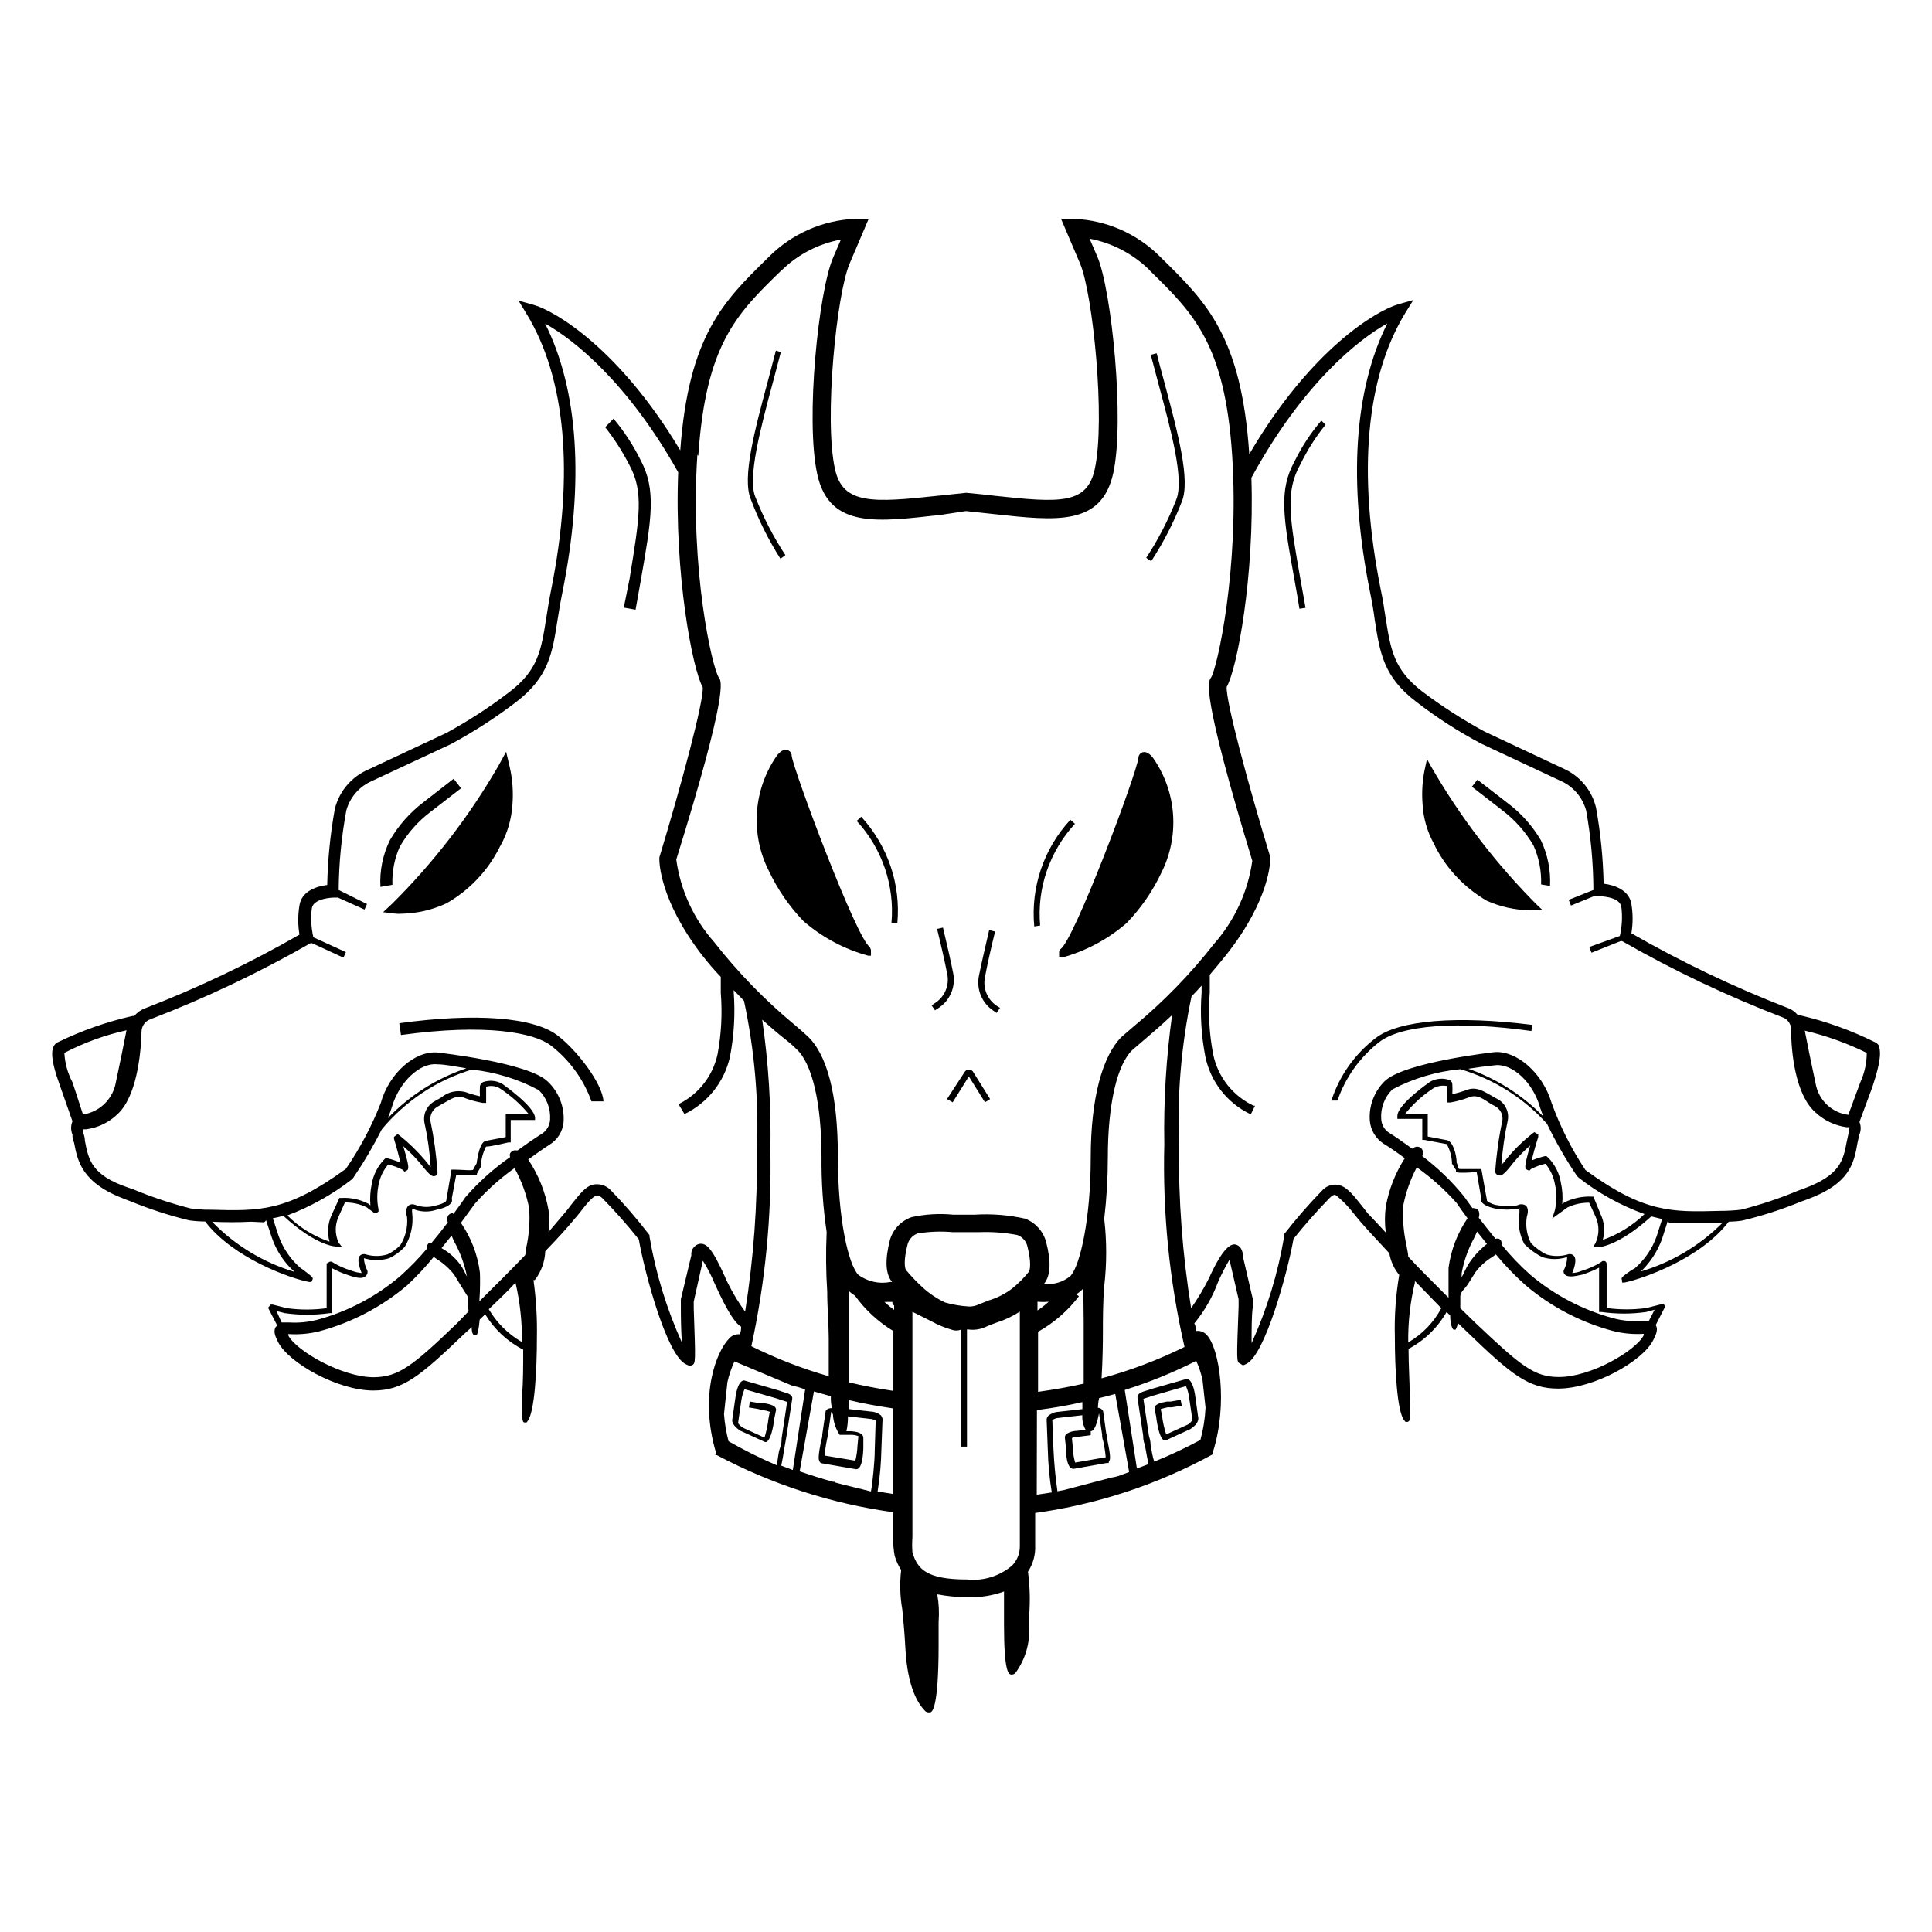 <?xml version="1.0" encoding="UTF-8"?>
<!-- Uploaded to: SVG Find, www.svgrepo.com, Generator: SVG Find Mixer Tools -->
<svg fill="#000000" width="800px" height="800px" version="1.1" viewBox="144 144 512 512" xmlns="http://www.w3.org/2000/svg">
 <g>
  <path d="m396.47 436.12 4.281-6.852 4.281 6.852 1.359-0.855-4.535-7.254h0.004c-0.246-0.359-0.648-0.574-1.082-0.574s-0.84 0.215-1.086 0.574l-4.734 7.254z"/>
  <path d="m349.97 344.12c-3.121 4.43-4.977 9.629-5.367 15.035-0.391 5.406 0.699 10.816 3.152 15.648 2.316 4.902 5.41 9.395 9.168 13.301 4.961 4.312 10.836 7.449 17.18 9.168h0.707v-1.559l-0.305-0.758c-3.477-2.066-20.152-46.602-20.707-50.684h0.004c0.008-0.668-0.422-1.262-1.059-1.461-1.109-0.453-2.117 0.555-2.773 1.309z"/>
  <path d="m380.25 388.61h1.562c0.461-5.109-0.156-10.262-1.816-15.113-1.668-4.836-4.309-9.277-7.758-13.051l-1.211 1.109h0.004c6.754 7.312 10.102 17.137 9.219 27.055z"/>
  <path d="m392.64 411.18c3.094-1.965 4.672-5.621 3.977-9.219-0.656-3.273-1.562-7.356-2.719-12.141l-1.562 0.352c1.176 4.805 2.082 8.832 2.719 12.09h0.004c0.551 2.953-0.746 5.941-3.277 7.559l-0.906 0.605 0.906 1.309z"/>
  <path d="m350.83 292.08 1.309-0.957c-3.184-4.848-5.852-10.016-7.961-15.418-2.117-5.039 1.359-18.188 4.734-30.73 0.656-2.57 1.359-5.039 2.016-7.656l-1.309-0.406c-0.656 2.57-1.309 5.039-2.016 7.656-3.578 13.352-7.004 25.996-4.637 31.738l0.004 0.004c2.07 5.512 4.703 10.797 7.859 15.77z"/>
  <path d="m424.68 396.02v1.512l0.707 0.25c6.344-1.719 12.219-4.856 17.18-9.168 3.758-3.887 6.856-8.363 9.168-13.25 2.441-4.82 3.523-10.211 3.133-15.598s-2.238-10.566-5.348-14.984c-0.656-0.805-1.664-1.762-2.769-1.41-0.621 0.227-1.039 0.805-1.059 1.461-0.402 4.133-17.18 48.668-20.656 50.684z"/>
  <path d="m419.65 389.27c-0.438-4.887 0.164-9.816 1.762-14.457 1.598-4.633 4.137-8.887 7.457-12.496l-1.211-1.059c-7.062 7.633-10.543 17.91-9.57 28.266z"/>
  <path d="m407.25 411.84 0.855 0.605 0.906-1.359-0.906-0.555v-0.004c-2.473-1.676-3.688-4.684-3.074-7.606 0.605-3.223 1.512-7.305 2.672-12.043l-1.562-0.402c-1.16 5.039-2.066 8.867-2.719 12.141-0.711 3.566 0.801 7.207 3.828 9.223z"/>
  <path d="m457.18 276.97c2.367-5.691-1.059-18.34-4.637-31.738-0.707-2.519-1.359-5.039-2.016-7.609l-1.562 0.402 2.016 7.609c3.375 12.543 6.902 25.492 4.734 30.781h0.004c-2.109 5.402-4.777 10.57-7.961 15.418l1.309 0.906h0.004c3.242-4.961 5.961-10.246 8.109-15.77z"/>
  <path d="m487.11 266.19c-4.281 7.758-3.074 14.812 0 31.789 0.402 2.266 0.855 4.734 1.258 7.356l1.613-0.25c-0.453-2.672-0.906-5.039-1.309-7.356-2.922-16.625-4.133-23.477 0-30.781v-0.004c1.805-3.695 4.019-7.176 6.602-10.379l-1.109-1.109v0.004c-2.793 3.266-5.16 6.871-7.055 10.73z"/>
  <path d="m543.59 356.87-8.062-6.246-1.461 1.863 8.113 6.297h-0.004c3.316 2.527 6.106 5.676 8.215 9.273 1.445 3.242 2.137 6.773 2.016 10.328l2.367 0.402c0.207-4.168-0.625-8.324-2.418-12.094-2.246-3.82-5.227-7.16-8.766-9.824z"/>
  <path d="m641.83 420.96c-0.25-0.359-0.602-0.641-1.008-0.805-6.32-3.133-12.98-5.516-19.852-7.106h-0.504c-0.758-0.941-1.773-1.641-2.922-2.016-14.207-5.531-27.984-12.117-41.211-19.699 0.43-2.566 0.43-5.188 0-7.758-0.555-3.629-4.383-5.039-7.356-5.391-0.145-6.762-0.816-13.5-2.016-20.152-1.047-4.394-4.004-8.09-8.062-10.078l-21.461-10.078v0.004c-5.766-3.125-11.289-6.68-16.523-10.629-7.559-5.844-8.363-11.035-9.723-19.598-0.352-2.316-0.754-5.039-1.309-7.559-6.144-30.781-3.879-56.023 6.5-73.102l2.168-3.477-3.93 1.109c-5.742 1.613-23.277 11.891-39.551 39.75-2.066-31.188-11.387-40.305-23.176-51.891l-0.406-0.406c-6.078-6.129-14.25-9.727-22.875-10.078h-3.426l5.039 11.84c3.375 7.91 6.801 41.414 3.879 54.562-2.066 9.27-9.168 8.867-26.348 7.004-2.266-0.25-4.734-0.555-7.707-0.805l-7.203 0.754c-17.633 1.914-25.492 2.367-27.559-7.004-2.973-13.199 0.453-46.652 3.879-54.512l5.039-11.84h-3.582c-8.617 0.363-16.785 3.961-22.871 10.078l-0.402 0.402c-11.637 11.387-20.859 20.504-23.074 50.883-16.07-26.902-33.152-36.93-38.793-38.543l-4.082-1.156 2.117 3.477c10.43 17.078 12.695 42.371 6.551 73.102-0.555 2.769-0.957 5.289-1.309 7.559-1.359 8.613-2.168 13.805-9.773 19.598h-0.004c-5.269 4.039-10.848 7.66-16.676 10.832l-21.512 10.078h-0.004c-4.035 2.012-6.981 5.695-8.059 10.074-1.203 6.656-1.875 13.395-2.016 20.152-2.973 0.352-6.801 1.715-7.356 5.391-0.43 2.57-0.43 5.191 0 7.762-13.102 7.531-26.762 14.047-40.859 19.496-1.141 0.414-2.152 1.125-2.922 2.066h-0.504c-6.793 1.539-13.387 3.852-19.648 6.902-0.406 0.164-0.758 0.445-1.008 0.805-0.754 1.109-1.258 3.324 1.512 10.883l3.273 9.32c-0.48 1.125-0.48 2.398 0 3.527 0 0.707 0 1.359 0.402 2.016 0.957 5.039 2.016 10.781 13.551 15.113l1.461 0.555h0.004c5.039 2.062 10.227 3.746 15.516 5.039 1.402 0.191 2.816 0.293 4.234 0.301 7.406 9.723 22.621 15.113 27.508 16.02h0.656l0.25-0.555c0.301-0.707 0-0.754-2.519-2.719l-0.656-0.453c-2.633-2.289-4.633-5.223-5.793-8.516l-1.512-4.637v0.004c0.934-0.172 1.859-0.391 2.773-0.656 9.02 8.262 14.008 8.16 14.207 8.16h1.258l-0.805-1.055c-1.016-2.191-1.016-4.715 0-6.902l1.664-3.727-0.004-0.004c1.988-0.031 3.953 0.398 5.746 1.262l1.762 1.309c0.23 0.246 0.582 0.344 0.906 0.25l0.504-0.453v-0.504c-0.441-2.141-0.441-4.356 0-6.496 0.359-2.012 1.246-3.887 2.57-5.441 1.328 0.312 2.613 0.785 3.828 1.41l0.504 0.504 0.555-0.301c0.555-0.352 0.855-0.555-0.906-6.449v-0.004c1.652 1.418 3.184 2.969 4.586 4.637 2.418 3.125 3.176 3.578 3.93 3.223 0.398-0.16 0.633-0.582 0.555-1.004-0.309-4.559-0.934-9.086-1.867-13.555-0.207-1.562 0.578-3.086 1.965-3.828l1.762-1.008c1.965-1.16 3.375-1.965 5.039-1.359 1.633 0.633 3.32 1.105 5.039 1.41h0.957v-1.008-3.273c1.199-0.367 2.492-0.223 3.578 0.402 2.898 1.883 5.5 4.191 7.707 6.852h-6.094v6.094l-5.039 0.957c-1.664 0-2.367 3.777-2.672 5.996-0.453 0.805-0.754 1.309-0.906 1.664-0.152 0.352-3.074 0-5.039 0h-0.707l-1.41 8.262s-0.25 0.707-2.973 1.309h0.004c-1.48 0.434-3.055 0.434-4.535 0-0.301 0-1.613-0.855-2.519 0-0.906 0.855-0.555 2.469-0.352 2.973 0.234 2.613-0.383 5.231-1.766 7.457-0.98 1.023-2.141 1.859-3.426 2.469-1.871 0.559-3.867 0.559-5.742 0-0.57-0.199-1.203-0.039-1.613 0.402-0.805 1.008 0 3.176 0.504 4.535-0.895-0.074-1.777-0.277-2.617-0.605-1.887-0.547-3.688-1.359-5.34-2.418h-0.453l-0.855 0.504-0.004 11.84c-3.492 0.48-7.035 0.48-10.527 0l-3.777-0.957h-0.555l-0.656 0.855 2.418 4.684v0.004c-0.148 0.121-0.281 0.254-0.402 0.402-0.754 1.211 0 2.719 0.656 4.031 2.82 5.492 15.77 12.797 25.191 12.797 7.91 0 12.395-3.777 24.234-15.113l1.859-1.664c0 1.512 0.352 1.965 0.656 2.117h0.504c0.453 0 0.754-1.965 0.957-4.133l1.461-1.41c2.422 3.996 5.91 7.242 10.074 9.371 0 4.434 0 8.664-0.301 11.789 0 6.852 0 7.254 0.555 7.508h0.656l0.352-0.504c1.762-2.621 2.367-13.098 2.367-22.117 0.094-5.055-0.211-10.109-0.906-15.117h0.352c1.699-2.199 2.668-4.879 2.769-7.656 3.375-3.477 6.047-6.449 7.559-8.312 0.656-0.707 1.211-1.461 1.762-2.117 1.715-2.215 3.375-4.281 4.434-4.332 0.523 0.074 1 0.324 1.363 0.703 3.414 3.473 6.644 7.121 9.672 10.934 1.512 8.664 7.406 30.934 12.594 33.152l0.805 0.352 0.758-0.152c0.906-0.656 0.906-0.656 0.402-15.113v-1.762l2.418-10.832c1.188 1.891 2.219 3.879 3.074 5.945 3.828 8.516 5.844 10.883 7.055 11.539 0 0.707 0 1.359-0.402 2.016v-0.004c-1.133-0.082-2.231 0.41-2.922 1.309-3.125 3.273-7.91 14.812-3.273 30.23l-0.25 0.504h0.453-0.004c14.559 7.742 30.367 12.859 46.703 15.113v6.551c-0.043 1.688 0.094 3.379 0.402 5.039 0.387 1.316 0.965 2.574 1.715 3.727-0.41 3.488-0.309 7.019 0.301 10.48 0.301 2.973 0.605 6.348 0.805 10.078 0.555 11.082 3.68 15.113 5.039 16.574 0.238 0.355 0.629 0.578 1.059 0.602h0.402c0.555 0 2.316-0.805 2.316-17.938v-5.996 0.004c0.191-2.457 0.074-4.93-0.352-7.356 2.508 0.473 5.055 0.727 7.609 0.754h0.656-0.004c3.207 0.094 6.406-0.422 9.422-1.512v4.133 4.535c0 12.746 1.211 13.148 1.812 13.352h0.305c0.406-0.012 0.781-0.219 1.008-0.555 2.555-3.551 3.801-7.879 3.527-12.242v-2.723c0.316-3.91 0.215-7.848-0.305-11.738 1.352-2.059 2.023-4.492 1.914-6.953v-8.613c16.52-2.281 32.484-7.555 47.109-15.57l0.047-0.754c3.93-12.543 1.715-27.305-1.715-30.883h0.004c-0.73-0.797-1.809-1.172-2.871-1.008 0-0.656 0-1.359-0.402-2.016 2.695-3.285 4.824-6.996 6.297-10.984 0.887-2.023 1.898-3.992 3.023-5.894l2.418 10.48v1.914c-0.555 14.711-0.555 14.711 0.402 15.113l0.754 0.504 0.805-0.352c5.039-2.266 11.082-24.535 12.594-33.199h0.004c3.039-3.805 6.269-7.453 9.672-10.934 0.555-0.504 1.008-0.805 1.359-0.707 0.352 0.102 2.719 2.168 4.434 4.332l1.762 2.168c1.613 1.965 4.535 5.039 8.16 8.969h0.004c0.352 2.113 1.254 4.094 2.621 5.742-0.918 5.391-1.305 10.859-1.16 16.324 0 8.969 0.605 19.496 2.367 22.066l0.453 0.555h0.555c0.805-0.301 0.805-0.707 0.555-7.508 0-3.176-0.301-7.406-0.301-11.84 4.219-2.238 7.711-5.625 10.078-9.773l0.957 0.906c0 2.016 0.453 3.527 0.906 3.777h0.504s0.453-0.555 0.605-1.762l2.367 2.266c11.789 11.387 16.324 15.113 24.234 15.113 9.523 0 22.469-7.305 25.191-12.848 0.656-1.309 1.41-2.769 0.656-3.981l2.316-4.535h0.301l-0.504-1.16-4.535 1.16v0.004c-3.512 0.48-7.07 0.48-10.582 0v-11.637c0.027-0.352-0.176-0.676-0.504-0.805h-0.605l-0.402 0.301c-1.566 0.984-3.262 1.746-5.035 2.266-0.812 0.363-1.684 0.566-2.57 0.605 0.605-1.461 1.258-3.578 0.453-4.535-0.402-0.457-1.043-0.617-1.613-0.402-1.875 0.559-3.867 0.559-5.742 0-1.488-0.777-2.848-1.781-4.031-2.973-1.102-2.141-1.488-4.574-1.109-6.953 0.301-0.957 0.555-2.367-0.352-3.074v0.004c-0.672-0.387-1.496-0.387-2.168 0-1.668 0.273-3.367 0.273-5.035 0-1.082-0.105-2.109-0.504-2.973-1.16l-1.512-8.465h-0.555-5.039c-0.906 0-0.453-0.855-0.957-1.664 0-2.215-1.008-5.742-2.621-5.996l-5.039-0.957 0.004-5.941h-6.047c2.152-2.691 4.719-5.023 7.609-6.902 1.062-0.57 2.285-0.766 3.473-0.555v3.426 0.957h0.961c1.719-0.305 3.406-0.777 5.035-1.41 1.664-0.656 3.074 0 5.039 1.359 0.562 0.375 1.152 0.715 1.762 1.008 1.352 0.73 2.129 2.203 1.965 3.731-0.961 4.481-1.598 9.027-1.914 13.602-0.004 0.473 0.34 0.883 0.809 0.957 0.707 0.352 1.461 0 3.93-3.223v-0.004c1.383-1.664 2.898-3.215 4.531-4.633-1.715 5.894-1.41 6.098-0.906 6.398l0.656 0.301 0.453-0.453c1.215-0.621 2.5-1.098 3.828-1.41 1.301 1.562 2.172 3.438 2.519 5.441 0.508 2.254 0.508 4.598 0 6.852l-0.707 2.215 4.031-2.922c1.793-0.852 3.758-1.281 5.746-1.258l1.715 3.727h-0.004c1 2.195 1 4.711 0 6.902l-0.656 1.16h1.359s5.039 0 14.055-8.16l2.871 0.707-1.461 4.586 0.004-0.004c-1.176 3.297-3.188 6.231-5.844 8.516l-0.855 0.453c-2.672 1.914-2.769 1.965-2.469 2.672v0.605h0.656c5.039-1.059 20.152-6.348 27.609-16.121l-0.004-0.004c1.215-0.02 2.43-0.121 3.629-0.305 5.312-1.273 10.516-2.957 15.566-5.035l1.41-0.504c11.539-4.18 12.594-9.621 13.551-15.113l0.453-2.066h0.004c0.48-1.09 0.5-2.324 0.051-3.426l3.426-9.27c2.621-7.762 2.117-9.977 1.613-11.086zm-312.77-156.18c1.965-29.371 10.078-37.535 21.715-48.82l0.402-0.352c4.301-4.203 9.754-7.027 15.668-8.113l-2.066 4.785c-3.828 8.816-7.406 42.977-4.18 57.484 3.223 14.508 16.172 12.496 32.746 10.68l6.652-1.004 7.457 0.805c16.523 1.812 28.414 3.125 31.539-10.73s-0.402-48.617-4.18-57.484l-2.066-4.785h-0.004c5.902 1.121 11.344 3.941 15.668 8.109l0.352 0.402c11.539 11.285 19.801 19.398 21.766 48.82 1.965 30.23-3.981 56.477-5.594 58.996-0.805 1.059-2.719 3.578 10.934 48.566-1.152 8.133-4.652 15.75-10.074 21.918-6.305 8.043-13.449 15.391-21.312 21.914l-3.273 2.82c-5.039 5.039-8.16 16.172-8.16 32.094 0 15.922-2.769 28.516-5.391 31.285h-0.004c-1.953 1.613-4.484 2.359-7 2.066 1.762-2.117 1.965-5.793 0.555-11.184h-0.004c-0.777-2.793-2.832-5.055-5.539-6.098-4.379-0.977-8.875-1.332-13.352-1.055h-5.742c-3.676-0.359-7.379-0.137-10.984 0.652-2.766 0.961-4.902 3.191-5.742 5.996-1.359 5.391-1.211 9.02 0.555 11.184h-0.406c-2.996 0.605-6.109-0.09-8.562-1.914-2.621-2.82-5.391-14.762-5.391-31.336s-2.922-27.258-8.211-32.043c-0.906-0.855-2.016-1.812-3.273-2.871h-0.004c-7.848-6.508-14.977-13.84-21.262-21.867-5.453-6.144-8.961-13.773-10.074-21.914 13.906-44.637 11.988-47.359 11.285-48.215-1.766-2.57-7.707-28.668-5.695-59.047zm119.86 262.13c0-1.109-0.352-2.016-0.453-2.469l-1.461-9.723c0.41-0.164 0.832-0.297 1.258-0.402l1.16-0.402 8.867-2.57c0.457 1.004 0.746 2.078 0.855 3.176l0.855 5.742h0.004c-0.305 0.555-0.758 1.008-1.312 1.309l-5.644 2.57h0.004c-0.543-1.637-0.914-3.324-1.109-5.039l-0.352-1.664v0.004c0.641-0.223 1.297-0.391 1.965-0.504 0.367 0.039 0.738 0.039 1.105 0l2.519-0.402-0.301-1.562-2.621 0.453h-1.008c-1.812 0.352-3.324 0.656-3.273 1.965l0.402 1.965s0.605 5.793 2.168 6.398h0.301l6.602-3.023c0.656-0.453 2.168-1.512 2.117-2.871l-0.805-5.742s-0.504-4.684-2.316-4.684l-9.523 2.719h-0.004c-0.336 0.16-0.691 0.277-1.059 0.352-1.211 0.352-2.519 0.754-2.418 1.914l1.512 10.078c0 0.453 0 1.359 0.453 2.469 0.402 2.316 0.707 3.93 0.957 5.039l-3.074 1.16-3.223-20.809v-0.004c6.519-2.031 12.855-4.613 18.945-7.707 0.727 1.617 1.285 3.305 1.66 5.039l0.805 7.356c-0.137 2.894-0.594 5.766-1.359 8.562-3.965 2.148-8.055 4.066-12.242 5.742-0.402-1.156-0.754-3.172-0.957-4.434zm-8.613 8.266c-0.594 0.184-1.199 0.316-1.816 0.402l-12.445 3.273-1.812 0.352c-0.539-3.723-0.891-7.473-1.059-11.234l-0.301-7.609v0.004c0.492-0.383 1.094-0.594 1.715-0.605l6.246-0.707c-0.102 1.336 0.199 2.668 0.855 3.832l-2.215 0.301c-1.039-0.004-2.055 0.293-2.922 0.855-0.234 0.266-0.359 0.605-0.355 0.957l0.301 2.769c0 3.629 0.754 5.492 2.016 5.492l8.816-1.562h0.504v-0.301c0.555-0.605 0.402-1.965-0.352-5.691 0-0.738-0.102-1.293-0.301-1.664l-0.805-5.793c-0.008-0.301-0.16-0.582-0.406-0.754-0.281-0.246-0.633-0.387-1.004-0.406 0-0.805 0.102-1.664 0.301-2.57 1.461-0.352 2.922-0.707 4.281-1.109l3.68 20.656v0.004c-0.164 0.121-0.355 0.211-0.555 0.25zm-88.723-22.27-1.16-0.402-9.219-2.672c-1.812 0-2.316 4.586-2.316 4.586l-0.855 5.945c0 1.258 1.461 2.367 2.215 2.82l6.5 2.973h0.301c1.562-0.605 2.168-6.297 2.168-6.297l0.453-2.215c0-1.16-1.512-1.461-3.273-1.812h-1.16l-2.519-0.402-0.25 1.562 2.367 0.402 1.258 0.301v-0.004c0.656 0.074 1.297 0.227 1.914 0.453l-0.352 1.812v0.004c-0.195 1.707-0.551 3.394-1.059 5.035l-5.594-2.57 0.004 0.004c-0.559-0.316-1.039-0.746-1.414-1.262l0.855-5.945h0.004c0.145-1.059 0.43-2.09 0.855-3.07l8.715 2.519v-0.004c0.441 0.191 0.895 0.344 1.363 0.453l1.211 0.402-1.461 9.672c0 0.504 0 1.461-0.453 2.621-0.453 1.16-0.504 3.023-0.855 4.484l-0.004 0.004c-4.367-1.871-8.625-3.992-12.746-6.352-0.629-2.356-1.031-4.769-1.211-7.203l0.906-8.465c0.426-1.891 1.051-3.731 1.863-5.492l15.113 6.348 0.004 0.004c0.523 0.18 1.062 0.316 1.609 0.402l2.016 0.656-3.273 21.363-3.074-1.16c0.25-1.109 0.555-2.672 0.906-5.039l0.453-2.57 1.562-10.078c0.152-1.105-1.105-1.461-2.367-1.812zm51.941-42.371c3.379-0.129 6.758 0.125 10.078 0.758 1.27 0.473 2.242 1.52 2.621 2.82 1.16 4.484 0.754 6.5 0.402 6.953-1.309 1.637-2.797 3.125-4.434 4.434-1.844 1.402-3.926 2.461-6.148 3.121l-3.273 1.309v0.004c-0.664 0.227-1.363 0.332-2.066 0.301-2.113-0.125-4.207-0.477-6.246-1.059-2.191-1.031-4.215-2.391-5.996-4.031-1.543-1.414-2.988-2.926-4.332-4.531-0.352-0.402-0.754-2.469 0.402-6.902 0.379-1.305 1.348-2.352 2.621-2.824 3.062-0.508 6.176-0.629 9.27-0.352h7.102zm31.742 48.113 0.805 5.543c0 0.352 0 0.957 0.301 1.762h0.004c0.305 1.398 0.523 2.812 0.652 4.234l-8.113 1.41h0.004c-0.371-1.297-0.574-2.633-0.605-3.981l-0.25-2.519c0.574-0.234 1.191-0.355 1.812-0.352l3.176-0.402v-1.059c0.957 0 1.664-1.965 2.168-4.637zm-4.082-24.688v3.527 10.328 2.871c-3.727 0.855-7.758 1.562-12.09 2.168v-15.922c4.219-2.363 7.906-5.57 10.832-9.418l-0.707-0.504c0.691-0.434 1.316-0.961 1.863-1.562v-0.301zm-12.242-2.57v-2.418 0.004c0.988 0.086 1.984 0.086 2.973 0-0.977 0.883-2.019 1.691-3.125 2.418zm-37.988-1.41v1.16c-0.898-0.648-1.758-1.355-2.566-2.113h2.117v0.555zm-16.223 28.82c0.109 1.934 0.719 3.809 1.766 5.441h0.453 0.301 2.519c0.586 0.031 1.164 0.152 1.715 0.352l-0.25 2.621h-0.004c-0.051 1.309-0.238 2.609-0.555 3.879l-8.16-1.359c0.137-1.441 0.355-2.871 0.656-4.285 0.137-0.562 0.234-1.133 0.301-1.711l0.805-5.594zm16.02-22.016v15.82c-4.231-0.637-8.16-1.395-11.789-2.266v-1.211-10.078-3.477-9.422h0.004c0.488 0.465 1.031 0.871 1.609 1.211 2.738 3.801 6.215 7.008 10.23 9.422zm-17.531-10.48c0 4.332 0.402 8.816 0.402 12.344v10.078l0.004-0.004c-7.062-2.023-13.926-4.688-20.508-7.957 3.691-17.027 5.379-34.426 5.039-51.844 0.23-11.609-0.492-23.219-2.168-34.711 2.215 2.016 4.231 3.727 5.894 5.039 1.664 1.309 2.316 1.914 3.176 2.769 4.18 3.777 6.648 14.41 6.648 28.516h0.004c-0.07 6.691 0.387 13.379 1.359 20-0.242 5.254-0.191 10.52 0.148 15.77zm1.965 50.383h-0.402c-2.973-0.805-5.945-1.762-8.867-2.769l3.781-21.164 4.484 1.258c0 1.109 0 2.168 0.352 3.176-0.5-0.051-0.996 0.074-1.41 0.355-0.227 0.16-0.359 0.426-0.355 0.703l-0.855 5.894c0 0.301 0 0.906-0.301 1.613-0.707 3.727-0.855 5.039-0.352 5.691l0.301 0.301 9.32 1.613c1.16 0 1.762-1.863 1.914-5.441v-2.871c0-0.32-0.125-0.629-0.352-0.855-0.805-0.855-2.82-0.855-2.82-0.906h-1.312c0.285-1.289 0.418-2.609 0.402-3.93l5.793 0.656c0.539 0.047 1.066 0.184 1.562 0.402l-0.25 7.809c0 3.223-0.605 8.918-1.008 11.035-3.023-0.809-6.348-1.516-9.625-2.422zm12.395-17.48v-0.004c-0.738-0.66-1.68-1.051-2.668-1.109l-5.844-0.656v-2.367c3.578 0.855 7.457 1.562 11.539 2.168v22.672l-4.031-0.656h-0.004c0.602-3.731 0.938-7.504 1.008-11.285l0.301-7.809h0.004c-0.004-0.297-0.113-0.582-0.305-0.805zm59.602 10.781m25.191-25.844m-4.484-3.176v-0.004c-7.039 3.473-14.395 6.254-21.965 8.312 0.301-5.039 0.352-9.621 0.352-12.141 0-3.477 0-7.961 0.352-12.293 0.691-5.926 0.691-11.91 0-17.836 0.637-5.398 0.957-10.832 0.957-16.273 0-14.105 2.469-24.789 6.602-28.566l3.176-2.719c2.016-1.715 4.484-3.828 7.254-6.449-1.578 11.332-2.269 22.77-2.066 34.211-0.473 18.121 1.34 36.234 5.391 53.906zm-296.84-77.941c5.207-2.707 10.742-4.723 16.473-5.996-0.605 3.176-1.762 8.816-2.973 14.508-1.012 4.098-4.391 7.18-8.562 7.812l-2.773-8.516c-1.277-2.418-2.016-5.082-2.164-7.809zm52.547 44.887c0.402 0 0.605 0 0.906-0.555l1.562 4.684v0.004c1.195 3.469 3.258 6.574 5.996 9.02-8.301-2.504-15.828-7.082-21.867-13.301 3.457 0.176 6.922 0.176 10.379 0zm3.68 23.527 2.215 0.555c3.926 0.562 7.91 0.562 11.84 0h0.707l-0.004-11.887c1.449 0.781 2.965 1.422 4.535 1.914 2.367 0.805 3.777 0.906 4.484 0 0.324-0.355 0.438-0.852 0.301-1.312-0.543-1.008-0.855-2.129-0.906-3.273 2.184 0.66 4.516 0.66 6.703 0 1.527-0.738 2.91-1.742 4.078-2.973 1.645-2.648 2.352-5.769 2.016-8.867-0.078-0.434-0.078-0.875 0-1.309 0.273 0.035 0.535 0.141 0.758 0.301 1.844 0.633 3.848 0.633 5.691 0 2.215-0.453 3.578-1.16 4.031-2.066 0.082-0.293 0.082-0.609 0-0.906l1.156-6.195h5.492v-0.352s0.605-1.16 1.059-1.863v-0.305c0.094-1.758 0.559-3.473 1.359-5.039 1.359 0 5.894-1.109 5.894-1.109h0.656v-5.941h6.449v-0.504c0-3.074-8.613-8.969-8.664-9.07-1.531-0.879-3.367-1.062-5.039-0.504-0.477 0.188-0.82 0.605-0.906 1.109-0.051 0.891-0.051 1.781 0 2.668-1.301-0.277-2.582-0.648-3.832-1.105-2.258-0.605-4.668-0.059-6.445 1.461l-1.715 0.957c-2.031 1.094-3.129 3.371-2.719 5.641 0.859 3.898 1.414 7.856 1.66 11.84l-1.512-1.863c-2.031-2.394-4.293-4.59-6.75-6.551l-0.504-0.352-0.957 0.754v0.504c0.805 2.621 1.41 5.039 1.715 6.297l-0.004 0.004c-1.141-0.48-2.32-0.867-3.523-1.16h-0.402l-0.301 0.25-0.004 0.004c-1.773 1.801-2.949 4.106-3.375 6.598-0.395 1.855-0.512 3.754-0.352 5.644l-0.504-0.402v-0.004c-2.215-1.168-4.707-1.711-7.207-1.559h-0.504l-2.117 4.637 0.004-0.004c-0.992 2.184-1.168 4.648-0.504 6.953-4.211-1.43-8.039-3.809-11.188-6.953 6.16-2.312 11.934-5.539 17.133-9.57l0.352-0.402v-0.004c2.793-4.113 5.316-8.406 7.559-12.844 6.215-7.5 14.504-13.004 23.828-15.82 6.227 0.637 12.27 2.484 17.785 5.441 2.074 2.051 3.156 4.898 2.973 7.809-0.078 1.547-0.906 2.957-2.219 3.777-1.461 0.906-3.828 2.519-6.398 4.383h-0.301c-0.66-0.133-1.328 0.172-1.664 0.758-0.121 0.324-0.121 0.684 0 1.008-4.394 3.047-8.387 6.637-11.887 10.68-0.707 1.059-1.812 2.621-3.176 4.434-0.02-0.098-0.074-0.188-0.152-0.254-0.555 0-1.059 0.312-1.309 0.809-0.188 0.539-0.188 1.125 0 1.66-1.309 1.715-2.769 3.578-4.281 5.391-0.18-0.074-0.379-0.074-0.555 0-0.383 0.172-0.637 0.543-0.656 0.957v0.555c-2.207 2.621-4.598 5.078-7.152 7.356-6.383 5.422-13.883 9.363-21.969 11.539-2.414 0.617-4.914 0.855-7.406 0.703h-2.012zm29.52-51.133c0.453-1.109 0.805-2.117 1.109-3.074 1.914-6.5 7.356-11.637 11.891-11.184 2.066 0 5.039 0.605 7.809 1.059v-0.004c-7.902 2.652-15.043 7.18-20.809 13.203zm17.785 33.102v-0.004c1.492 2.801 2.562 5.805 3.176 8.918-0.707-1.41-1.309-2.469-1.309-2.519h-0.004c-1.375-2.098-3.242-3.824-5.441-5.035l2.672-3.324c0.301 0.703 0.555 1.359 0.906 2.012zm0.504 21.312c-11.738 11.285-15.469 14.207-22.066 14.258-8.363 0-20.504-6.953-22.621-11.082v-0.359c2.793 0.191 5.598-0.062 8.312-0.754 8.547-2.301 16.477-6.465 23.227-12.191 2.504-2.34 4.844-4.848 7.004-7.508l0.906 0.656v-0.004c1.715 1.078 3.231 2.441 4.484 4.031l1.762 2.871 1.863 2.973v0.504c0 1.309 0 2.418 0.25 3.375zm6.098-13.453v-0.004c-0.594-4.738-2.32-9.27-5.039-13.199 1.562-2.117 2.871-3.93 3.68-5.039h-0.004c3.141-3.547 6.672-6.723 10.531-9.469 1.836 3.32 3.144 6.906 3.879 10.629 0.246 3.562-0.023 7.144-0.805 10.629 0 0.707 0 1.258-0.301 1.863-3.629 3.777-7.809 7.961-12.09 12.191 0.246-3.223 0.199-6.648 0.148-7.555zm2.367 9.672c2.418-2.367 5.039-4.734 7.055-7.055h-0.004c1.207 5.168 1.781 10.465 1.715 15.77-3.629-2.074-6.652-5.062-8.766-8.664zm62.625-8.465c-3.527-7.859-5.039-9.168-6.953-8.816-1.32 0.383-2.168 1.66-2.016 3.023l-2.773 11.637v2.266c0 1.309 0 6.047 0.301 9.27l0.004 0.004c-4.074-8.98-6.969-18.445-8.617-28.164v-0.402l-0.25-0.301v-0.004c-3.137-4.066-6.5-7.953-10.078-11.637-0.988-1.012-2.363-1.562-3.777-1.512-2.469 0-4.231 2.418-6.699 5.492-0.504 0.707-1.059 1.41-1.664 2.117-1.008 1.211-2.469 2.871-4.281 5.039v-0.004c0.207-1.906 0.207-3.832 0-5.742-0.836-4.812-2.672-9.395-5.391-13.453 2.117-1.562 4.133-2.973 5.644-3.93h-0.004c2.141-1.301 3.527-3.547 3.731-6.043 0.27-4.008-1.266-7.926-4.184-10.684-5.039-5.039-28.918-7.656-29.172-7.707-5.996-0.555-12.898 5.441-15.113 13.453-2.402 6.125-5.492 11.957-9.219 17.379-15.668 11.387-22.824 11.184-35.719 10.832-1.84 0.027-3.676-0.09-5.492-0.352-5.152-1.316-10.203-3-15.117-5.039l-1.461-0.504c-9.621-3.273-10.426-7.356-11.383-12.395 0-0.637-0.152-1.344-0.453-2.117v-0.906h0.754v0.004c3.129-0.398 6.043-1.793 8.312-3.981 5.039-4.586 6.246-15.719 6.398-21.914v-0.004c0.023-1.48 0.969-2.789 2.367-3.273 14.633-5.625 28.816-12.363 42.422-20.152h0.402l8.312 3.828 0.656-1.461-8.613-3.93h-0.004c-0.59-2.523-0.727-5.137-0.402-7.707 0.453-2.719 5.742-2.82 5.844-2.82h1.059l7.055 3.176 0.656-1.461-7.508-3.731c0.062-7.051 0.738-14.078 2.016-21.012 0.883-3.316 3.164-6.094 6.246-7.606l21.562-10.078c6.027-3.25 11.789-6.973 17.23-11.133 8.613-6.602 9.574-12.949 10.934-21.664 0.352-2.215 0.754-4.684 1.309-7.406 5.844-29.172 4.231-53.605-4.586-71.188 7.656 4.231 22.016 15.77 35.266 39.398-1.059 26.953 3.777 52.145 6.5 56.98 0.301 3.68-5.594 25.594-11.488 45.09v0.605c0 0.453 0 10.578 11.234 25.191 1.664 2.117 3.273 4.031 5.039 5.844v4.281h0.004c0.434 5.422 0.145 10.879-0.855 16.223-1.219 5.66-4.922 10.469-10.078 13.098h-0.352l1.664 2.769-0.004 0.004c6.109-2.938 10.543-8.504 12.043-15.113 1.098-5.66 1.434-11.438 1.008-17.184v-0.555l2.719 2.82v0.004c2.809 13.086 3.961 26.477 3.426 39.852 0.16 14.234-0.883 28.461-3.121 42.52-2.066-2.836-3.836-5.875-5.293-9.066zm64.184 80.105c-10.578 0-13.199-2.57-14.559-7.203-0.098-1.309-0.098-2.625 0-3.93v-59.805l5.039 2.519h-0.004c1.691 0.938 3.484 1.68 5.34 2.219 0.797 0.305 1.676 0.305 2.469 0v30.984h1.613v-31.035h0.402c1.488 0.199 3.004-0.008 4.383-0.605 1.059-0.504 2.066-0.855 3.023-1.211 2.191-0.688 4.273-1.668 6.199-2.922v62.223c0.008 1.875-0.715 3.684-2.016 5.039-3.285 2.82-7.582 4.168-11.891 3.727zm18.438-44.891c4.332-0.555 8.312-1.258 12.043-2.117v1.863l-6.297 0.707c-1 0.039-1.957 0.414-2.723 1.059-0.27 0.27-0.43 0.629-0.453 1.008l0.301 7.809h0.004c0.086 3.848 0.441 7.688 1.055 11.488l-3.981 0.605zm98.395-17.934c-0.066-5.344 0.527-10.672 1.766-15.871v-0.402l7 7.203c-2.016 3.785-5.051 6.926-8.766 9.07zm0-22.723c0-0.855-0.301-1.863-0.453-2.973-0.793-3.484-1.082-7.062-0.855-10.629 0.695-3.516 1.898-6.91 3.578-10.078 3.871 2.746 7.422 5.926 10.578 9.473 0.656 1.008 1.664 2.418 2.871 4.031-2.699 3.938-4.426 8.461-5.035 13.199v7.859c-3.68-3.731-7.406-7.305-10.684-10.883zm15.871 2.117s-0.855 1.562-1.715 3.375v-1.059c0.57-3.227 1.66-6.344 3.227-9.219 0.301-0.656 0.605-1.258 0.855-1.863l2.621 3.273c-1.957 1.539-3.644 3.394-4.988 5.492zm46.551 18.691c-2.117 4.133-13.957 11.082-22.469 11.082-6.602 0-10.078-2.922-22.066-14.258l-4.082-3.981v-3.176c0-1.211 1.211-1.812 2.266-3.578l1.762-2.82 0.004 0.004c1.227-1.617 2.746-2.984 4.484-4.031l0.906-0.656c2.402 2.922 5.031 5.652 7.859 8.164 6.691 5.676 14.551 9.805 23.023 12.09 2.711 0.707 5.516 0.98 8.312 0.805zm-10.883-25.191c0.668-2.273 0.469-4.715-0.551-6.852l-1.918-4.688h-0.504c-2.492-0.102-4.973 0.434-7.203 1.562l-0.555 0.402c0.188-1.887 0.066-3.793-0.352-5.641-0.395-2.492-1.559-4.801-3.324-6.602l-0.504-0.453h-0.355c-1.219 0.289-2.414 0.68-3.574 1.16 0.352-1.41 0.957-3.727 1.762-6.246v-0.656l-1.059-0.605-0.453 0.352c-2.461 1.922-4.707 4.102-6.699 6.5-0.48 0.652-1.004 1.277-1.562 1.863 0.293-4.016 0.863-8.004 1.715-11.938 0.359-2.238-0.73-4.461-2.723-5.543-0.594-0.277-1.164-0.598-1.711-0.957-2.117-1.211-4.082-2.418-6.449-1.461-1.254 0.453-2.531 0.82-3.832 1.109 0.055-0.891 0.055-1.781 0-2.672-0.031-0.508-0.371-0.945-0.855-1.109-1.672-0.555-3.508-0.371-5.039 0.504 0 0-8.664 5.945-8.664 9.07v0.754h6.602v5.594h0.605l5.894 1.109h-0.004c0.797 1.477 1.262 3.109 1.363 4.785v0.352c0.453 0.707 1.008 1.664 1.059 1.664v0.602s0.402 0.402 5.492 0l1.16 6.699-0.004 0.004c-0.113 0.324-0.113 0.68 0 1.008 0.504 0.906 1.812 1.562 4.031 2.016 1.887 0.297 3.805 0.297 5.691 0 0 0 0.453 0 0.453-0.301v1.461-0.004c-0.492 2.809-0.031 5.699 1.312 8.215 1.379 1.371 2.957 2.523 4.684 3.426 2.16 0.703 4.488 0.703 6.652 0-0.023 1.23-0.332 2.438-0.91 3.527-0.121 0.422 0.016 0.875 0.355 1.156 0.707 0.656 2.066 0.555 4.484 0 1.559-0.5 3.074-1.121 4.531-1.863v11.738h0.656c3.926 0.559 7.914 0.559 11.84 0l2.215-0.605-1.512 2.973h0.004c-0.688-0.078-1.383-0.078-2.066 0-2.477 0.172-4.961-0.066-7.356-0.703-8.098-2.188-15.613-6.125-22.02-11.539-2.742-2.445-5.285-5.109-7.606-7.961 0.051-0.18 0.051-0.371 0-0.551-0.016-0.434-0.266-0.82-0.656-1.008-0.312-0.082-0.641-0.082-0.957 0-1.613-1.965-3.074-3.828-4.434-5.594 0.207-0.57 0.207-1.195 0-1.762-0.262-0.477-0.766-0.77-1.309-0.758-0.109-0.062-0.242-0.062-0.352 0l-2.316-3.223h-0.004c-3.223-3.953-6.91-7.508-10.98-10.582 0.277-0.535 0.277-1.176 0-1.711-0.344-0.574-1.008-0.875-1.664-0.758-0.367 0.094-0.711 0.266-1.008 0.504-2.418-1.762-4.586-3.273-5.996-4.133v0.004c-1.309-0.801-2.141-2.195-2.215-3.731-0.203-2.926 0.883-5.797 2.973-7.859 5.59-2.93 11.699-4.742 17.984-5.34 8.844 2.609 16.797 7.613 22.973 14.461 2.312 4.805 4.973 9.434 7.961 13.852l0.402 0.402v0.004c5.273 4.141 11.176 7.406 17.484 9.672-3.16 3.051-6.941 5.387-11.086 6.852zm-36.125-45.344c2.871-0.453 5.543-0.805 7.609-1.008 4.586-0.555 10.078 4.637 11.891 11.133l0.855 2.418 0.004 0.004c-5.691-5.801-12.664-10.184-20.355-12.797zm45.848 54.008h0.004c2.691-2.461 4.746-5.539 5.992-8.969l1.512-4.734c0.352 0.453 0.605 0.605 0.957 0.555h3.375 10.078c-6.098 6.082-13.637 10.52-21.914 12.898zm55.418-36.93-0.453 2.117c-0.957 5.039-1.715 8.969-11.539 12.543l-1.41 0.504h0.004c-4.902 2.059-9.957 3.742-15.113 5.039-1.824 0.203-3.656 0.305-5.492 0.305-12.898 0.352-20.152 0.555-35.719-10.832-3.688-5.551-6.699-11.523-8.969-17.785-2.367-8.012-9.32-13.906-15.113-13.453 0 0-24.133 2.672-29.172 7.758-2.754 2.742-4.172 6.555-3.879 10.43 0.215 2.492 1.57 4.746 3.676 6.098 1.512 0.906 3.477 2.266 5.594 3.828-2.508 3.91-4.223 8.273-5.039 12.848-0.301 2.273-0.301 4.578 0 6.852-2.016-2.168-3.68-3.981-4.734-5.039l-1.664-2.117c-2.469-3.125-4.231-5.34-6.699-5.543v0.004c-1.434-0.086-2.824 0.488-3.777 1.562-3.574 3.672-6.938 7.539-10.078 11.586v0.707c-1.645 9.719-4.543 19.184-8.613 28.16 0-3.273 0-7.508 0.301-9.371 0.043-0.805 0.043-1.613 0-2.418l-2.57-11.035c0-1.812-0.754-3.074-2.016-3.324-1.258-0.25-3.426 1.008-6.953 8.816l0.004 0.004c-1.398 2.801-2.996 5.492-4.789 8.059-2.301-14.273-3.383-28.719-3.223-43.176-0.508-13.234 0.609-26.484 3.324-39.449 0.906-0.906 1.762-1.863 2.672-2.871v1.863c-0.43 5.695-0.09 11.426 1.008 17.031 1.387 6.586 5.738 12.164 11.789 15.113h0.301l1.059-2.168h-0.352c-5.535-2.598-9.516-7.66-10.734-13.652-1.043-5.391-1.348-10.898-0.906-16.375v-4.684c1.41-1.664 2.871-3.375 4.383-5.289 11.641-14.711 11.641-24.891 11.641-25.293v-0.656c-5.945-19.496-11.789-41.363-11.539-45.039 2.719-4.734 7.406-29.121 6.551-55.418 13.402-24.637 28.164-36.578 36.023-40.91-8.816 17.582-10.43 42.066-4.586 71.188 0.555 2.719 0.957 5.039 1.258 7.406 1.359 8.766 2.367 15.113 10.984 21.664 5.43 4.199 11.211 7.926 17.281 11.133l21.512 10.078c3.082 1.539 5.356 4.328 6.246 7.656 1.242 6.938 1.883 13.965 1.914 21.012l-6.551 2.621 0.605 1.512 6.047-2.469h1.461s5.391 0 5.844 2.82v-0.004c0.324 2.574 0.188 5.184-0.402 7.711l-8.109 2.922 0.605 1.512 7.707-3.074h0.402c13.605 7.789 27.785 14.527 42.422 20.152 1.398 0.453 2.352 1.754 2.367 3.223 0 6.195 1.16 17.332 6.398 21.965v0.004c2.289 2.16 5.195 3.551 8.312 3.981h0.754s-0.047 0.957-0.148 1.41zm3.074-13.402-3.125 8.465h0.004c-4.215-0.535-7.641-3.66-8.566-7.809-1.211-5.644-2.367-11.336-2.973-14.508 5.684 1.336 11.191 3.316 16.426 5.894-0.008 2.656-0.574 5.281-1.664 7.707z"/>
  <path d="m523.18 347-1.008-1.812-0.453 2.016c-0.758 3.301-0.996 6.703-0.707 10.078 0.211 3.641 1.246 7.191 3.023 10.375 0.148 0.238 0.27 0.492 0.355 0.758 3.09 5.973 7.828 10.938 13.652 14.309 3.602 1.598 7.492 2.457 11.438 2.519h3.375l-1.258-1.16h-0.004c-11.074-11.047-20.629-23.516-28.414-37.082z"/>
  <path d="m508.57 419.09c-5.508 4.203-9.605 9.984-11.738 16.574h1.613-0.004c2.113-6.137 5.965-11.527 11.086-15.516 5.844-4.535 20.859-5.644 40.305-2.922l0.25-1.613c-19.848-2.519-35.367-1.309-41.512 3.477z"/>
  <path d="m306.59 254.95-2.215 2.266h-0.004c2.477 3.137 4.637 6.512 6.449 10.078 3.828 7.055 2.672 13.855 0 30.23l-1.512 7.504 3.125 0.555 1.309-7.356c2.922-16.727 4.281-24.336 0-32.344v-0.004c-1.945-3.91-4.348-7.582-7.152-10.93z"/>
  <path d="m249.96 368.36c2.07-3.59 4.848-6.727 8.16-9.219l8.062-6.246-1.965-2.519-7.961 6.195c-3.606 2.742-6.637 6.164-8.918 10.074-1.891 3.848-2.762 8.117-2.519 12.395l3.176-0.555c-0.133-3.481 0.539-6.945 1.965-10.125z"/>
  <path d="m262.26 383.42c6.062-3.434 10.969-8.59 14.105-14.812 0.07-0.199 0.176-0.383 0.301-0.551 1.805-3.293 2.867-6.938 3.125-10.684 0.285-3.375 0.047-6.773-0.703-10.074l-0.957-4.082-2.016 3.68c-7.711 13.367-17.164 25.652-28.113 36.523l-2.469 2.316 3.375 0.402v0.004c0.535 0.035 1.074 0.035 1.613 0 4.059-0.09 8.055-1.016 11.738-2.723z"/>
  <path d="m291.93 418.54c-6.297-5.039-22.066-6.144-42.117-3.375l0.453 3.125c22.621-3.125 35.266-0.605 39.699 2.769 4.934 3.809 8.676 8.949 10.781 14.812h3.176c-0.203-4.535-6.75-13.25-11.992-17.332z"/>
 </g>
</svg>